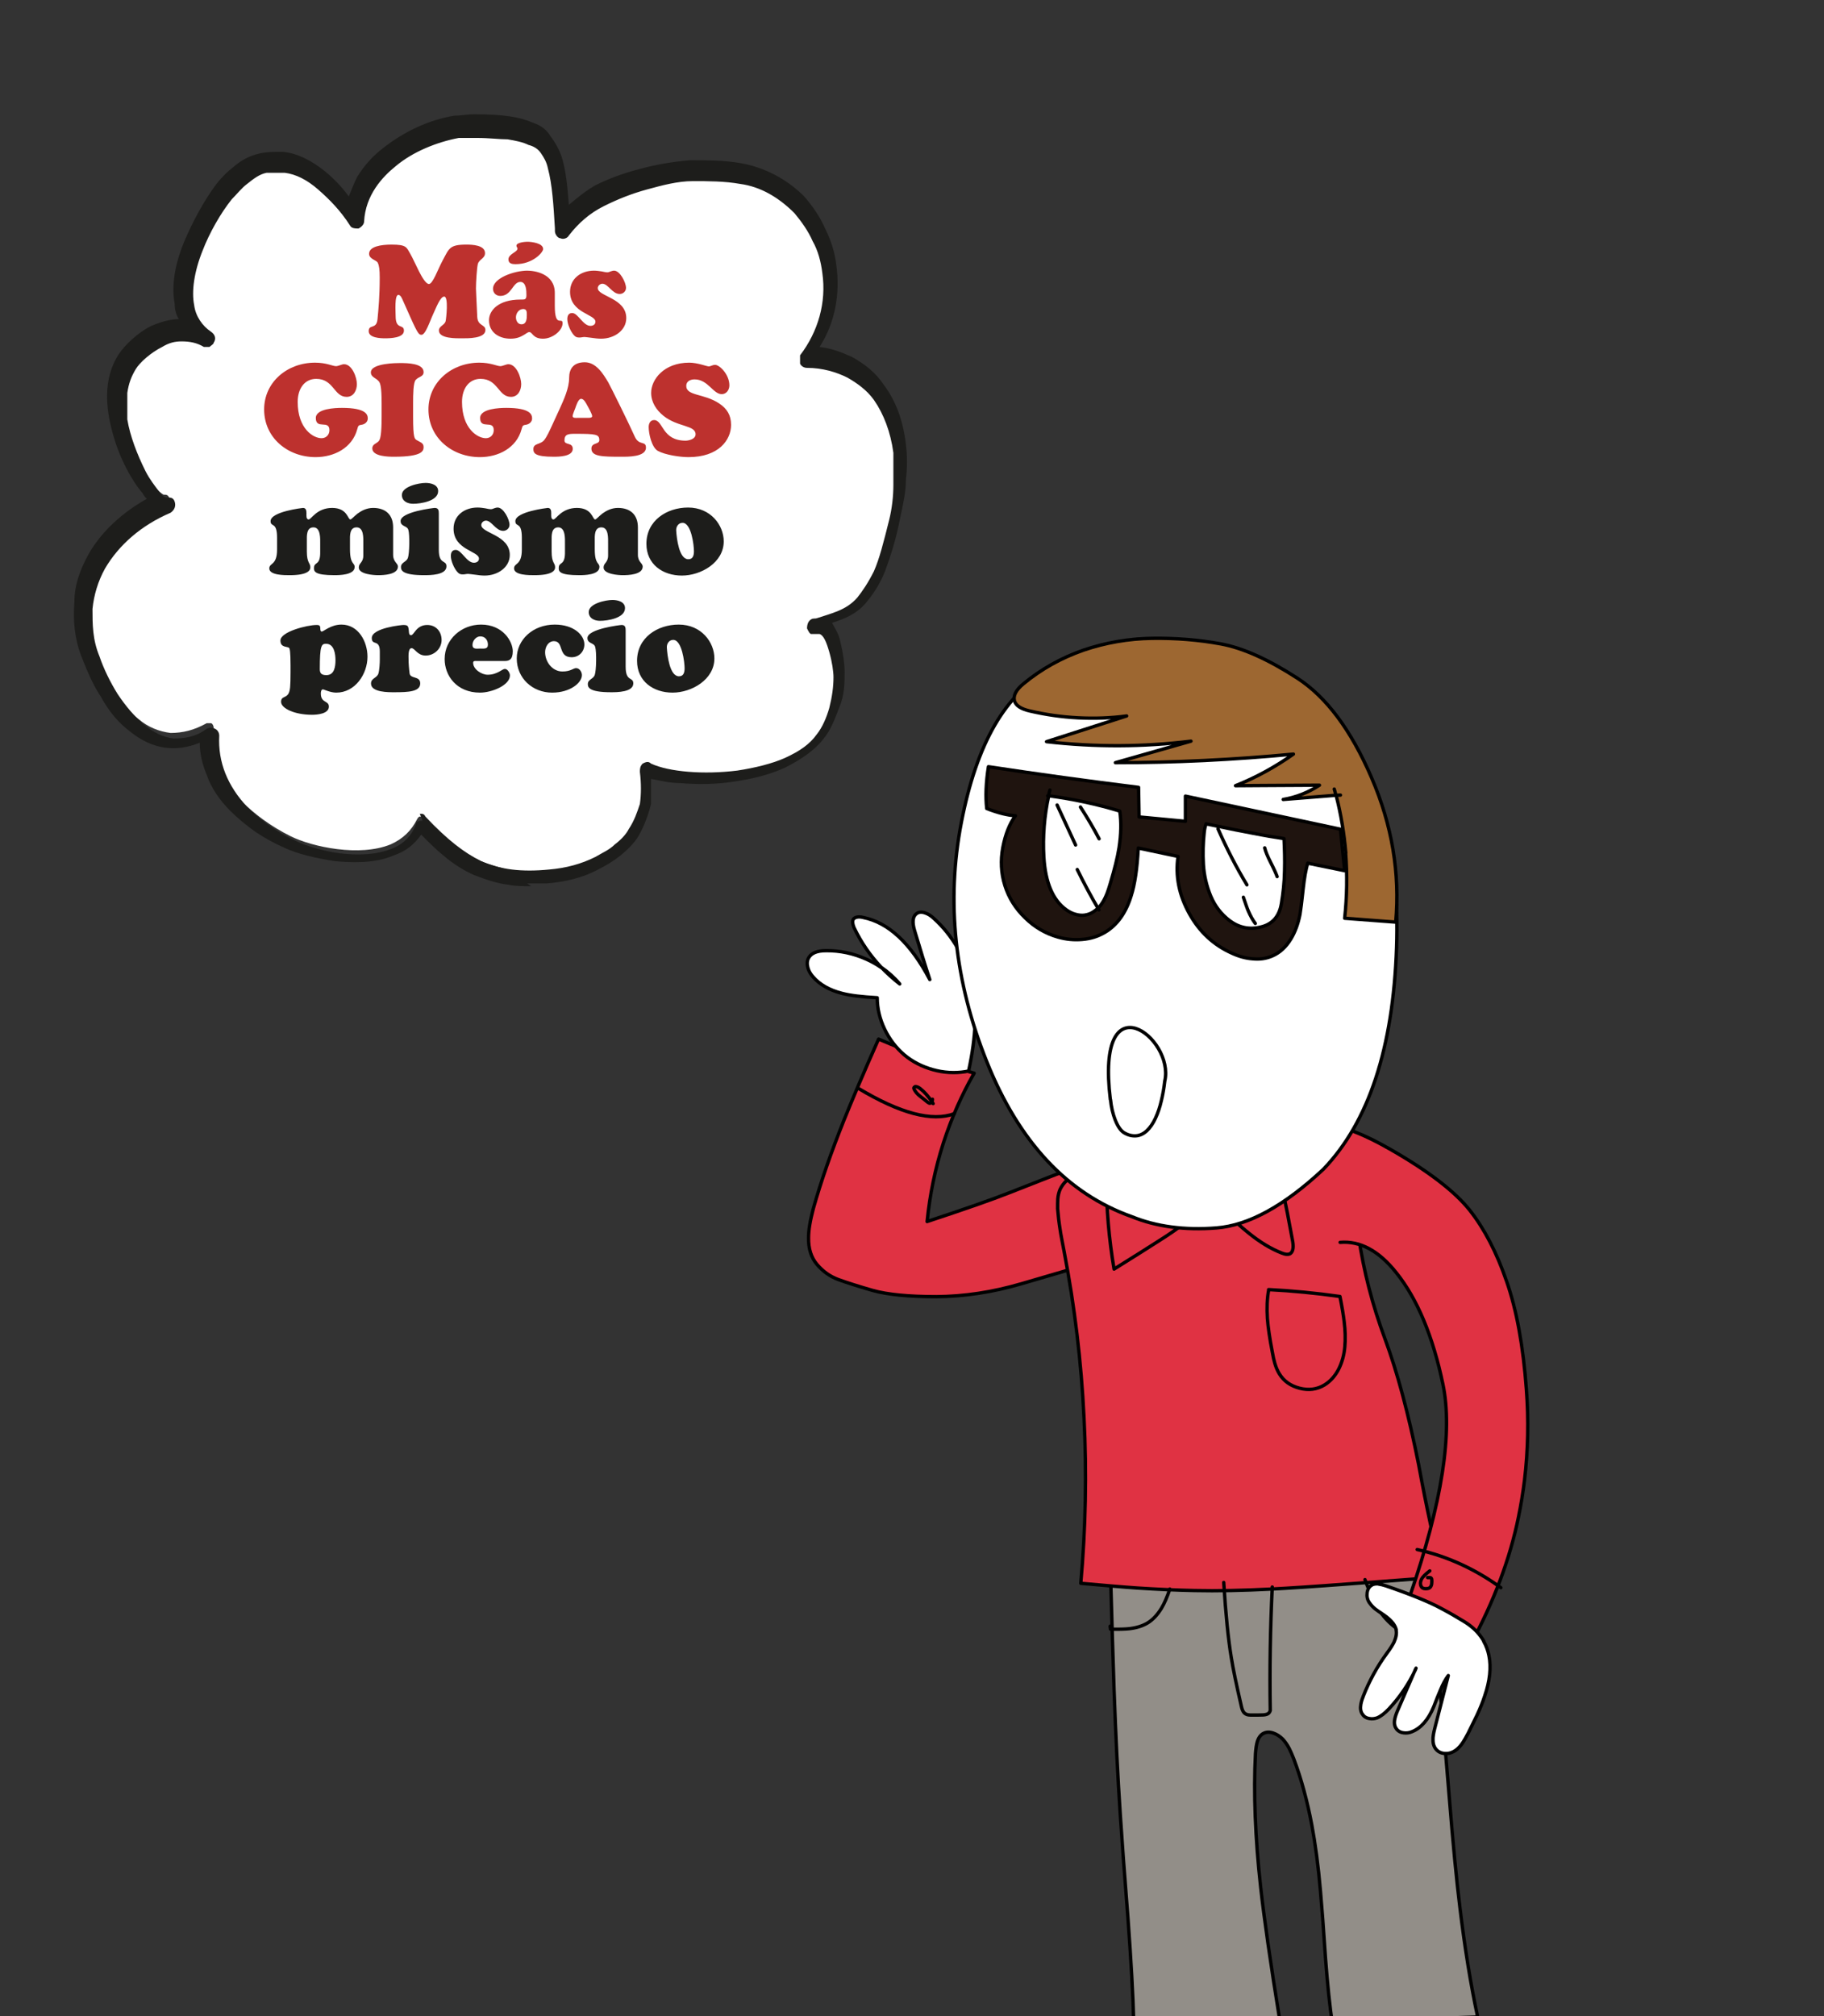 <?xml version="1.0" encoding="UTF-8"?>
<svg xmlns="http://www.w3.org/2000/svg" width="1086" height="1200" viewBox="0 0 1086 1200" fill="none">
  <rect x="0" y="0" width="1086" height="1200" fill="#333333" stroke="none"/>
  <g clip-path="url(#clip0_11_595)">
    <path d="M869.2 1135C872.1 1159 875.6 1180.8 879.8 1200.3C851.5 1201.2 822.7 1202.8 793.4 1205.2C791.8 1194.5 790.4 1181.2 789.2 1165.3C788 1147.6 787 1134.3 786.2 1125.4C784.9 1110.2 783.2 1097 781 1085.8C778.3 1071.6 774.8 1058.6 770.3 1046.7C769.3 1044.2 768.4 1042.1 767.6 1040.5C766.4 1038.3 765.2 1036.5 763.8 1035C762.1 1033.3 760.3 1032.1 758.3 1031.4C756.1 1030.6 754.2 1030.6 752.5 1031.4C750.7 1032.2 749.4 1033.9 748.6 1036.4C748.1 1038.1 747.7 1040.5 747.5 1043.6C746.3 1066.8 747.3 1093.4 750.6 1123.2C752.6 1141.2 756.4 1168 762.2 1203.7C732.8 1202.9 703.8 1202.9 675 1203.5C674.6 1186.9 673.4 1166.3 671.6 1141.7C669.4 1114.2 667.9 1093.5 667 1079.7C665.5 1057.5 664.3 1032.7 663.3 1005.3C662.7 988.6 662 964.4 661.1 932.7C672.2 935.5 684.3 937.4 697.6 938.4C707.6 939.2 722.2 939.5 741.1 939.4C764.9 939.4 800.6 939.2 848.4 939C851.9 958.1 854.8 979.9 857.3 1004.4C858.5 1015.9 860.4 1037.6 863 1069.8C865.2 1097.2 867.3 1118.9 869.3 1135.1L869.2 1135Z" fill="#928E88"></path>
    <path d="M653.8 930.7C656.1 931.4 658.5 932.1 661 932.7C661 932.1 661 931.6 661 931M697.5 938.4C707.5 939.2 722.1 939.5 741 939.4C764.8 939.4 800.5 939.2 848.3 939C851.8 958.1 854.7 979.9 857.2 1004.4C858.4 1015.9 860.3 1037.6 862.9 1069.8C865.1 1097.2 867.2 1118.9 869.2 1135.1C872.1 1159.1 875.6 1180.9 879.8 1200.4C851.5 1201.3 822.7 1202.9 793.4 1205.3C791.8 1194.6 790.4 1181.3 789.2 1165.4C788 1147.7 787 1134.4 786.2 1125.5C784.9 1110.3 783.1 1097.1 781 1085.9C778.3 1071.7 774.8 1058.7 770.3 1046.8C769.3 1044.3 768.4 1042.2 767.6 1040.6C766.4 1038.4 765.2 1036.6 763.8 1035.1C762.1 1033.4 760.3 1032.2 758.3 1031.5C756.1 1030.7 754.2 1030.7 752.5 1031.5C750.7 1032.3 749.4 1034 748.6 1036.5C748.1 1038.2 747.7 1040.6 747.5 1043.7C746.3 1066.9 747.3 1093.5 750.6 1123.3C752.6 1141.3 756.4 1168.1 762.2 1203.8C732.8 1203 703.8 1203 675 1203.6C674.6 1187 673.4 1166.4 671.6 1141.8C669.4 1114.3 667.9 1093.6 667 1079.8C665.5 1057.6 664.3 1032.8 663.3 1005.4C662.7 988.7 662 964.5 661.1 932.8C672.2 935.6 684.3 937.5 697.6 938.5L697.5 938.4Z" stroke="black" stroke-width="2" stroke-linecap="round" stroke-linejoin="round"></path>
    <path d="M601.2 709.9C590.6 714.1 574.2 719.8 552.1 727.1C553.6 711.1 556.8 695.5 561.7 680.3C566.5 665.5 572.6 651.6 580 638.7C560.6 633.2 541.7 626.4 523.1 618.5C513.9 639.4 507 655.5 502.4 667C494.8 685.8 488.8 703.2 484.3 719.2C482.3 726.2 481.4 732.1 481.4 736.7C481.4 743.3 483 748.6 486.5 752.7C490 756.8 494.2 759.7 499.2 761.5C504.1 763.4 510.9 765.5 519.7 768C528.5 770.5 541.2 771.8 557.6 771.7C574 771.7 590.9 769.1 608.3 764C625.6 758.9 640.5 754.5 652.8 750.7C665.1 746.9 679 740.6 694.4 731.5L645.9 692.4C626.7 699.8 611.9 705.6 601.3 709.8L601.2 709.9Z" fill="#E03243"></path>
    <path d="M694.3 731.6C678.9 740.6 665 747 652.7 750.8C640.4 754.6 625.5 759 608.2 764C590.8 769.1 573.9 771.6 557.5 771.7C541.1 771.7 528.5 770.5 519.6 768C510.9 765.5 504 763.3 499.1 761.5C494.2 759.7 490 756.7 486.5 752.6C483 748.5 481.3 743.2 481.4 736.7C481.4 732 482.4 726.2 484.3 719.1C488.8 703.1 494.9 685.7 502.4 666.9C507 655.5 513.8 639.3 523.1 618.4C541.7 626.4 560.6 633.1 580 638.7C572.6 651.6 566.5 665.4 561.7 680.2C556.8 695.4 553.6 711 552 727C574.1 719.7 590.5 714 601.1 709.8C611.7 705.6 626.6 699.8 645.7 692.4" stroke="black" stroke-width="2" stroke-linecap="round" stroke-linejoin="round"></path>
    <path d="M568.2 662.8C555 667.7 536 662.7 511 647.7" stroke="black" stroke-width="2" stroke-linecap="round" stroke-linejoin="round"></path>
    <path d="M574.6 637.7C575.3 637.6 576 637.5 576.7 637.3C581.2 616.6 581.8 599.7 578.7 586.5C574.8 569.9 567.2 556.6 556 546.5C554.3 544.9 552.6 543.8 550.7 543.2C548.6 542.5 546.8 542.7 545.5 543.8C543.4 545.5 543.1 548.8 544.5 553.6C547.7 564.3 550.7 574.1 553.6 582.9C542.2 561.3 529 548.9 513.8 545.9C512.5 545.6 511.4 545.5 510.4 545.7C509.2 545.9 508.3 546.4 507.9 547.3C507.4 548.4 507.7 550 508.5 552C512.7 560.8 518.1 568.6 524.8 575.6C528.9 578.4 532.5 581.7 535.7 585.5C531.7 582.4 528.1 579.1 524.8 575.6C522.1 573.7 519.1 572.1 516 570.7C508.2 567.2 500.2 565.5 491.9 565.6C486.6 565.6 483.2 567 481.6 569.8C480.6 571.5 480.5 573.5 481.1 575.7C481.6 577.7 482.7 579.5 484.2 581.2C488.2 585.8 494 589.1 501.5 591C506.4 592.3 513.4 593.1 522.4 593.6C522.4 600 523.9 606.2 526.8 612.3C529.7 618.3 533.6 623.4 538.5 627.6C543.4 631.7 549.1 634.6 555.5 636.4C561.9 638.2 568.4 638.6 574.8 637.6L574.6 637.7Z" fill="white"></path>
    <path d="M524.7 575.7C518.1 568.7 512.7 560.9 508.5 552.1C507.7 550.1 507.4 548.5 507.9 547.4C508.3 546.5 509.2 546 510.4 545.8C511.4 545.6 512.5 545.7 513.8 546C529 549 542.2 561.4 553.6 583C550.7 574.2 547.7 564.4 544.5 553.7C543.1 548.9 543.4 545.6 545.5 543.9C546.8 542.8 548.6 542.6 550.7 543.3C552.6 543.9 554.3 545 556 546.6C567.2 556.7 574.8 570 578.7 586.6C581.8 599.8 581.2 616.7 576.7 637.4C576.1 637.5 575.4 637.7 574.7 637.8C568.3 638.8 561.8 638.4 555.4 636.6C549 634.8 543.3 631.9 538.4 627.8C533.5 623.6 529.6 618.5 526.7 612.5C523.8 606.4 522.3 600.2 522.3 593.8C513.3 593.3 506.3 592.5 501.4 591.2C493.9 589.3 488.1 586 484.1 581.4C482.6 579.7 481.5 577.9 481 575.9C480.4 573.7 480.5 571.7 481.5 570C483.1 567.2 486.5 565.8 491.8 565.8C500.1 565.7 508.1 567.4 515.9 570.9C519 572.3 521.9 573.9 524.6 575.8L524.7 575.7ZM524.7 575.7C528.8 578.5 532.5 581.8 535.7 585.6C531.7 582.5 528.1 579.2 524.7 575.7Z" stroke="black" stroke-width="2" stroke-linecap="round" stroke-linejoin="round"></path>
    <path d="M555.6 656.8C555.4 656.5 555.1 656.1 554.9 655.8C554.5 656.3 554.1 656.6 553.6 656.6C553.3 656.6 552.8 656.4 552.2 655.9C551.2 655.1 549.8 653.9 547.8 652.4C546.1 651.1 545 649.7 544.3 648.3C544.1 647.9 544.1 647.6 544.1 647.5C544.1 647.3 544.3 647 544.8 646.7C545.7 646.6 546.6 646.9 547.8 647.8C550.5 649.9 552.8 652.6 554.9 655.7C555.1 655.3 555.2 654.8 555.2 654.2" stroke="black" stroke-width="2" stroke-linecap="round" stroke-linejoin="round"></path>
    <path d="M793.7 677.6C750.2 678.6 707.6 683 665.7 690.9C660.6 691.8 656.4 692.7 653.3 693.6C648.8 694.8 644.9 696.3 641.5 698.1C636.5 700.7 633.1 703.9 631.3 707.7C630.6 709.3 630.1 711.2 629.9 713.4C629.7 715 629.7 717 629.8 719.3C630 723.1 630.5 727.5 631.4 732.4C631.7 734.2 632.5 738.5 633.8 745.4C640 777.8 643.9 810.5 645.5 843.5C647.1 876.6 646.5 909.5 643.6 942.2C657.2 943.5 668.4 944.4 677.3 945C689.6 945.8 700.9 946.3 711.2 946.5C724.9 946.8 740.3 946.5 757.5 945.6C767.3 945.1 782.7 944.1 803.8 942.5C828.5 940.7 847 939.3 859.3 938.3C854.5 920.4 849.7 898 844.7 871.3C838.7 841.3 832 816.3 824.6 796.4C817.2 776.5 812 756.3 809 735.8C806 715.3 800.9 695.8 793.8 677.4L793.7 677.6Z" fill="#E03243"></path>
    <path d="M800.1 677.4C798 677.4 795.9 677.4 793.8 677.5M793.7 677.5C800.8 695.9 805.9 715.4 808.9 735.9C811.9 756.4 817.1 776.6 824.5 796.5C831.9 816.4 838.6 841.3 844.6 871.4C849.5 898.1 854.4 920.5 859.2 938.4C846.9 939.4 828.4 940.8 803.7 942.6C782.6 944.2 767.2 945.2 757.4 945.7C740.2 946.6 724.8 946.9 711.1 946.6C700.8 946.4 689.5 945.9 677.2 945.1C668.3 944.5 657.1 943.5 643.5 942.3C646.4 909.5 647.1 876.6 645.4 843.6C643.8 810.6 639.9 777.9 633.7 745.5C632.4 738.6 631.5 734.2 631.3 732.5C630.5 727.6 630 723.2 629.7 719.4C629.7 717.1 629.7 715.1 629.8 713.5C630 711.3 630.5 709.4 631.2 707.8C633 704 636.4 700.8 641.4 698.2C644.8 696.4 648.7 694.9 653.2 693.7C656.3 692.8 660.5 691.9 665.6 691C707.5 683.1 750.1 678.7 793.6 677.7C793 676.6 792.5 675.4 791.9 674.3" stroke="black" stroke-width="2" stroke-linecap="round" stroke-linejoin="round"></path>
    <path d="M797.9 739.4C809.7 738.4 820.9 744.3 831.3 757.4C843.9 773.1 853.1 795.2 859 823.8C865 852.4 858.5 894.3 839.5 949.4C851.8 957.8 863.7 967.6 875.5 978.7C889.5 952.9 899 927.5 904 902.7C905.5 895.4 906.7 888.1 907.6 880.7C909.7 863 910.1 845.1 908.7 826.8C906.8 801 902.9 779.5 897 762.4C891.1 745.3 883.8 731.2 875.1 720.2C866.4 709.2 850.8 697.1 828.1 684.1C811.9 674.8 799.7 670.1 791.7 670.1C788.5 670.1 786 670.8 784.1 672.3L797.9 739.4Z" fill="#E03243"></path>
    <path d="M797.9 739.4C809.7 738.4 820.9 744.3 831.3 757.4C843.9 773.1 853.1 795.2 859.1 823.8C865.1 852.4 858.6 894.3 839.6 949.4C851.9 957.8 863.8 967.6 875.6 978.7C889.6 952.9 899.1 927.5 904.1 902.8C905.6 895.5 906.8 888.2 907.7 880.8C909.8 863.1 910.2 845.2 908.8 826.9C906.9 801.1 903 779.6 897 762.5C891.1 745.4 883.8 731.3 875.1 720.3C866.4 709.3 850.8 697.2 828.1 684.2C811.9 674.9 799.7 670.2 791.7 670.2C788.5 670.2 786 670.9 784.1 672.4" stroke="black" stroke-width="2" stroke-linecap="round" stroke-linejoin="round"></path>
    <path d="M755.4 767.5C754.4 772.7 754.2 778.5 754.6 784.8C755 789.8 755.9 796.3 757.5 804.5C758 807.4 758.5 809.6 759 811.3C759.7 813.7 760.6 815.8 761.7 817.6C764.4 822 768.4 824.8 773.8 826.2C779.2 827.6 784.2 826.9 788.5 824.3C792.1 822.1 795 818.9 797.2 814.5C799.1 810.6 800.3 806.3 800.7 801.5C801.1 797 801 792 800.3 786.5C799.9 783 799.1 778 797.8 771.6C783.6 769.6 769.4 768.2 755.3 767.5H755.4Z" stroke="black" stroke-width="2" stroke-linecap="round" stroke-linejoin="round"></path>
    <path d="M758 688.8L739.2 699.2C736.1 700.8 733.7 702.3 731.9 703.5C729.3 705.2 727.2 707 725.5 708.9C724 710.5 723.3 712.1 723.4 713.6C723.6 714.8 724.4 716.2 726 717.8C733.3 725.1 739.1 730.4 743.4 733.8C750.2 739.3 756.8 743.3 763.3 745.8C765.2 746.6 766.7 746.7 767.8 746.3C769.7 745.4 770.3 743 769.7 739C767.3 725.9 765.5 716.4 764 710.3C762.2 702.4 760.1 695.2 757.8 688.8H758Z" stroke="black" stroke-width="2" stroke-linecap="round" stroke-linejoin="round"></path>
    <path d="M728.6 941.8C729.8 960.8 731.3 975.7 733.1 986.5C734.1 992.8 736.1 1002.5 739.1 1015.5C739.5 1017.4 740.1 1018.7 740.8 1019.4C741.7 1020.3 742.9 1020.7 744.4 1020.7C745.6 1020.7 747.3 1020.7 749.3 1020.7C751.3 1020.7 752.9 1020.7 754.1 1020.3C755.2 1020 756 1019.2 756.3 1018C755.9 993.7 756.3 969.2 757.5 944.5" stroke="black" stroke-width="2" stroke-linecap="round" stroke-linejoin="round"></path>
    <path d="M661 967.8C661 968.2 661.1 968.8 661.2 969.6C666.1 969.7 669.9 969.6 672.5 969.3C676.7 968.8 680.2 967.7 683.1 966C686.3 964.1 689.1 961.1 691.5 957.2C693.3 954.2 695 950.3 696.5 945.7" stroke="black" stroke-width="2" stroke-linecap="round" stroke-linejoin="round"></path>
    <path d="M857 977C851.7 977.1 846.6 976.3 841.5 974.4C836.4 972.5 831.9 969.8 828 966.3C824.1 962.8 820.9 958.5 818.5 953.7C816.1 948.8 814.2 944.3 812.7 940.1" stroke="black" stroke-width="2" stroke-linecap="round" stroke-linejoin="round"></path>
    <path d="M712.6 721.3L669.6 702C667.4 701 665.5 700.4 664 700.1C661.9 699.7 660.1 700.1 658.7 701C658.7 719.4 660.3 737.5 663.3 755.3C674.2 748.5 683.3 742.8 690.6 738.1C696.3 734.5 700.6 731.5 703.7 729.1C707.1 726.5 710.1 723.9 712.6 721.2V721.3Z" stroke="black" stroke-width="2" stroke-linecap="round" stroke-linejoin="round"></path>
    <path d="M871.2 964.8C867.6 962.6 863.2 960 857.9 957.2C850.5 953.2 839.6 948.8 825 943.8C823.2 943.2 821.8 942.9 820.9 942.8C819.3 942.6 818 942.8 816.9 943.3C815.3 944.2 814.3 945.7 814 947.9C813.7 950 814.1 951.9 815.2 953.7C816.1 955.1 817.4 956.6 819.1 957.9C819.6 958.3 821.2 959.4 823.9 961.2C825.9 962.6 827.4 963.9 828.4 965C829.9 966.6 830.8 968.3 831.2 969.9C831.7 972.2 831.2 974.6 830 977.3C829.2 978.9 827.8 981.2 825.7 984C819.9 991.9 815.2 1000.5 811.6 1009.7C810.7 1011.9 810.2 1013.8 810.1 1015.5C809.9 1017.6 810.4 1019.4 811.6 1020.7C812.5 1021.8 813.8 1022.5 815.4 1022.7C816.9 1023 818.4 1022.8 819.9 1022.3C822.1 1021.4 824.4 1019.6 826.9 1017C833.5 1009.9 838.8 1002.1 842.8 993.5L832.2 1018C831.2 1020.3 830.6 1022.3 830.4 1023.8C830.1 1026 830.6 1027.7 831.7 1029.1C832.7 1030.3 834.1 1031 835.9 1031.2C837.5 1031.4 839.2 1031.2 840.8 1030.5C846.1 1028.4 850.5 1023.5 853.8 1015.5C855.4 1011.2 856.7 1008.1 857.6 1006C859.1 1002.3 860.7 999.3 862.4 997.1L854.3 1028.7C853.6 1031.5 853.2 1033.7 853.3 1035.5C853.3 1038 854.1 1040 855.5 1041.4C856.9 1042.8 858.7 1043.5 861 1043.5C863.2 1043.5 865.1 1042.8 866.9 1041.5C868.4 1040.4 869.8 1038.9 871.1 1036.9C871.9 1035.7 872.9 1033.9 874.2 1031.5C876.7 1026.4 878.5 1022.8 879.5 1020.7C881.4 1016.6 882.9 1012.9 884 1009.5C887.2 1000.3 888 992.1 886.6 985.2C886 982.2 885 979.4 883.5 976.8C879.3 971.4 875.2 967.4 871.3 964.8H871.2Z" fill="white"></path>
    <path d="M843.1 992.8C843 993.1 842.9 993.3 842.7 993.6L832.1 1018.1C831.1 1020.4 830.5 1022.4 830.3 1023.9C830 1026.1 830.5 1027.8 831.6 1029.2C832.6 1030.4 834 1031.1 835.8 1031.3C837.4 1031.5 839.1 1031.3 840.7 1030.6C846 1028.5 850.4 1023.6 853.7 1015.6C855.3 1011.3 856.6 1008.2 857.5 1006.1C859 1002.4 860.6 999.4 862.3 997.2L854.2 1028.8C853.5 1031.6 853.1 1033.8 853.2 1035.6C853.2 1038.1 854 1040.1 855.4 1041.5C856.8 1042.9 858.6 1043.6 860.9 1043.6C863.1 1043.6 865 1042.9 866.8 1041.6C868.3 1040.5 869.7 1039 871 1037C871.8 1035.8 872.8 1034 874.1 1031.6C876.6 1026.5 878.4 1022.9 879.4 1020.8C881.3 1016.7 882.8 1013 883.9 1009.6C887.1 1000.4 887.9 992.2 886.5 985.3C885.9 982.3 884.9 979.5 883.4 976.9M883.5 976.8C882.9 975.8 882.3 974.8 881.6 973.9C879 970.3 875.5 967.3 871.3 964.8C867.7 962.6 863.3 960 858 957.2C850.6 953.2 839.7 948.8 825.1 943.8C823.3 943.2 821.9 942.9 821 942.8M821 942.7C819.4 942.5 818.1 942.7 817 943.2M816.9 943.3C815.3 944.2 814.3 945.7 814 947.9C813.7 950 814.1 951.9 815.2 953.7M815.2 953.6C816.1 955 817.4 956.5 819.1 957.8C819.6 958.2 821.2 959.3 823.9 961.1C825.9 962.5 827.4 963.8 828.4 964.9M828.5 965C830 966.6 830.9 968.3 831.3 969.9M831.2 969.9C831.7 972.2 831.2 974.6 830 977.3C829.2 978.9 827.8 981.2 825.7 984C819.9 991.9 815.2 1000.5 811.6 1009.7M811.6 1009.8C810.7 1012 810.2 1013.9 810.1 1015.6M810.1 1015.5C809.9 1017.6 810.4 1019.4 811.6 1020.7M811.6 1020.8C812.5 1021.9 813.8 1022.6 815.4 1022.8C816.9 1023.1 818.4 1022.9 819.9 1022.4C822.1 1021.5 824.4 1019.7 826.9 1017.1C833.5 1010 838.8 1002.2 842.8 993.6" stroke="black" stroke-width="2" stroke-linecap="round" stroke-linejoin="round"></path>
    <path d="M843.8 922.2C861.7 926.2 878.3 933.8 893.6 944.9" stroke="black" stroke-width="2" stroke-linecap="round" stroke-linejoin="round"></path>
    <path d="M851.3 934.9C850.3 935.7 849.6 936.2 849.2 936.6C848.4 937.3 847.7 938 847.2 938.6C846.6 939.3 846.1 940.2 845.9 941.1C845.6 942.1 845.7 943 846 943.8C846.3 944.5 846.6 944.9 847.1 945.1C847.6 945.4 848.1 945.5 848.8 945.5C850 945.5 850.8 945.3 851.3 944.9C851.8 944.5 852.2 943.8 852.4 942.8C852.4 942.5 852.5 942.1 852.5 941.6C852.5 941.1 852.5 940.7 852.5 940.4C852.5 939.9 852.4 939.5 852.1 939.2C851.8 938.9 851.6 938.9 851.1 938.9C850.5 938.9 850.1 938.9 850 938.9" stroke="black" stroke-width="2" stroke-linecap="round" stroke-linejoin="round"></path>
    <path d="M587.4 631.9C606.6 679.8 635.4 710.6 673.8 724.2C688.3 730.1 705.1 732.4 724.2 730.9C743.3 729.4 764.5 717.8 787.8 696C814.9 667.9 829.4 623.9 831.4 563.9C833.1 508.8 822.3 465.8 798.9 435.1C775.5 404.4 748.4 387 717.5 383C707.8 381.2 696.2 380.3 682.7 380.3C669.2 380.3 649.7 386.8 624.2 399.7C598.6 412.6 581.3 442.6 572.2 489.6C563.1 536.6 568.1 584.1 587.3 632L587.4 631.9Z" fill="white"></path>
    <path d="M624.3 399.6C649.9 386.7 669.4 380.2 682.8 380.2C696.3 380.2 707.9 381.1 717.6 382.9C748.5 386.9 775.6 404.2 799 435C822.4 465.8 833.3 508.7 831.5 563.8C829.5 623.8 814.9 667.8 787.9 695.9C764.6 717.7 743.4 729.3 724.3 730.8C705.2 732.3 688.4 730 673.9 724.1C635.5 710.5 606.7 679.7 587.5 631.8C568.3 583.9 563.3 536.4 572.4 489.4C581.5 442.4 598.8 412.4 624.4 399.5L624.3 399.6Z" stroke="black" stroke-width="2" stroke-linecap="round" stroke-linejoin="round"></path>
    <path d="M641.8 427.3C651.5 427.8 661.2 427.5 670.8 426.2L623.1 441.5C652 444.8 680.7 444.7 709.1 441.2L664.1 454C699 454 734.4 452.3 770.1 448.9C759.2 456.6 747.7 462.9 735.6 467.7C741.2 467.7 757.9 467.5 785.6 467.4C779 471.7 771.8 474.6 764 475.9C767.6 475.6 778.1 474.8 795.5 473.4C795.2 472.1 794.8 470.9 794.5 469.6C794.9 470.9 795.2 472.1 795.5 473.4C796.4 473.4 797.2 473.3 798.1 473.2C797.2 473.2 796.3 473.3 795.5 473.4C798.4 484.6 800.3 496.1 801.3 507.8C802.3 520.8 802.1 533.7 800.7 546.6C814.3 547.6 824.4 548.4 831.1 548.9C833.7 519.8 828.9 491.1 816.7 462.9C804.5 434.7 789.8 414.9 772.5 403.8C755.2 392.6 740 385.8 726.9 383.4C713.8 381 700.2 379.9 686.1 380.1C671.9 380.3 658.3 382.7 645.3 387.1C631.8 391.8 619.9 398.5 609.4 407.2C605 410.8 603.3 414.2 604.1 417.3C604.9 420.1 607.9 422.1 613.1 423.3C622.5 425.5 632.1 426.9 641.9 427.4L641.8 427.3Z" fill="#9D6731"></path>
    <path d="M798.1 473.2C797.2 473.2 796.3 473.3 795.5 473.4M794.4 469.6C794.8 470.9 795.1 472.1 795.4 473.4M801.2 507.7C802.2 520.7 802 533.6 800.6 546.5C814.2 547.5 824.3 548.3 831 548.8C833.6 519.7 828.8 491 816.6 462.8C804.4 434.5 789.7 414.8 772.4 403.6C755.1 392.4 739.9 385.6 726.8 383.2C713.7 380.8 700.1 379.7 686 379.9C671.8 380.1 658.2 382.5 645.2 386.9C631.7 391.6 619.8 398.3 609.3 407C604.9 410.6 603.2 414 604 417.1C604.8 419.9 607.8 421.9 613 423.1C622.4 425.3 632 426.7 641.8 427.2C651.5 427.7 661.2 427.4 670.8 426.1L623.1 441.4C652 444.7 680.7 444.6 709.1 441.1L664.1 453.9C699 453.9 734.4 452.2 770.1 448.8C759.2 456.5 747.7 462.8 735.6 467.6C741.2 467.6 757.9 467.4 785.6 467.3C779 471.6 771.8 474.5 764 475.8C767.6 475.5 778.1 474.7 795.5 473.3C798.4 484.5 800.3 496 801.3 507.7H801.2Z" stroke="black" stroke-width="2" stroke-linecap="round" stroke-linejoin="round"></path>
    <path d="M588.5 456.5C587 466.1 586.7 474.4 587.5 481.4C594.2 484 599.9 485.5 604.6 485.7C601.1 490.4 598.6 496.7 597.1 504.5C595.6 512.3 596 519.8 598.3 527.2C600.6 534.5 604.6 540.9 610.3 546.4C616 551.9 622.5 555.8 629.9 557.9C634.8 559.2 639.6 559.7 644.3 559.3C649.4 558.8 654 557.4 658 555C665.2 550.7 670.3 543.4 673.5 533.3C675.7 526.3 677.1 516.8 677.7 504.9C681.1 505.6 689 507.3 701.4 509.9C699.8 521.6 702 532.9 708.1 543.9C714.2 554.9 722.7 562.8 733.5 567.5C737.6 569.3 741.6 570.4 745.5 570.8C749.9 571.2 754 570.6 757.6 569.1C762 567.2 765.7 563.8 768.6 559C771.1 554.9 772.9 550 774 544.4C774.4 542 775.1 536.9 775.9 529.1C776.6 522.7 777.5 517.7 778.6 513.9L800.6 518.4L798.1 493.8L705.8 474.1C705.8 477.4 705.8 482.4 705.8 489.1L678.2 486.5L677.9 468.9C648 465.2 618.2 461.1 588.5 456.6V456.5Z" fill="#1F140F"></path>
    <path d="M800.6 518.2L778.6 513.7C777.5 517.5 776.6 522.5 775.9 528.9C775.1 536.7 774.4 541.8 774 544.2C772.9 549.8 771.1 554.7 768.6 558.8C765.7 563.6 762 567 757.6 568.9C754 570.5 750 571.1 745.5 570.6C741.6 570.3 737.6 569.2 733.5 567.3C722.7 562.5 714.2 554.7 708.1 543.7C702 532.7 699.7 521.4 701.4 509.7C689 507.1 681.1 505.4 677.7 504.7C677.1 516.7 675.7 526.2 673.5 533.1C670.4 543.2 665.2 550.5 658 554.8C654 557.2 649.5 558.7 644.3 559.1C639.6 559.5 634.8 559.1 629.9 557.7C622.5 555.6 616 551.8 610.3 546.2C604.6 540.7 600.6 534.3 598.3 527C596 519.7 595.6 512.1 597.1 504.3C598.6 496.5 601.1 490.2 604.6 485.5C599.9 485.2 594.2 483.8 587.5 481.2C586.7 474.2 587 465.9 588.5 456.3C618.2 460.8 648 464.9 677.9 468.6L678.2 486.2L705.8 488.8C705.8 482.1 705.8 477.1 705.8 473.8L798.1 493.5L800.6 518.1V518.2Z" stroke="black" stroke-width="2" stroke-linecap="round" stroke-linejoin="round"></path>
    <path d="M634.7 541.4C636.4 542.6 638.2 543.5 640 544C642 544.6 643.9 544.8 645.8 544.5C647.8 544.2 649.8 543.4 651.6 542C653.3 540.8 654.7 539.2 656 537.4C657.1 535.8 658.1 533.9 658.9 531.7C659.5 530.2 660.2 528.2 660.9 525.6C663.5 517.2 665.2 510.1 666.1 504.3C667.4 496.4 667.5 489.2 666.5 482.6C652.6 478.4 638.5 475.3 624.1 473.5C621.4 485.5 620.4 497.6 621.2 509.9C622.1 525.2 626.5 535.7 634.6 541.4H634.7Z" fill="white"></path>
    <path d="M625.1 470.2C624.8 471.3 624.5 472.5 624.3 473.6C638.7 475.5 652.8 478.5 666.7 482.7C667.7 489.3 667.5 496.5 666.3 504.4C665.4 510.2 663.6 517.3 661.1 525.7C660.4 528.2 659.7 530.2 659.1 531.8C658.2 534 657.3 535.9 656.2 537.5C655 539.4 653.5 540.9 651.8 542.1C650 543.5 648 544.3 646 544.6C644.2 544.9 642.2 544.7 640.2 544.1C638.4 543.6 636.6 542.7 634.9 541.5C626.9 535.8 622.4 525.3 621.5 510C620.8 497.7 621.8 485.6 624.4 473.6C624.2 473.6 624 473.6 623.8 473.6" stroke="black" stroke-width="2" stroke-linecap="round" stroke-linejoin="round"></path>
    <path d="M746.4 496C742.8 495.3 739.2 494.6 735.5 493.9C729.7 492.7 723.8 491.5 718 490.3C717.4 491.9 717.1 493.5 716.9 495.2C716.2 501.6 716 508 716.4 514.5C716.8 521.1 718.3 527.4 720.8 533.4C723.3 539.3 727 544.1 732 547.9C737.6 552.1 743.8 553.4 750.6 551.7C757.4 550.1 761.5 545.5 762.8 538C763.9 531.5 764.6 525 764.7 518.4C764.9 512 764.7 505.5 764.4 499.1C758.4 498.2 752.4 497.2 746.5 496H746.4Z" fill="white"></path>
    <path d="M746.5 496C742.9 495.3 739.3 494.6 735.6 493.9C729.8 492.7 723.9 491.5 718.1 490.3C717.5 491.9 717.2 493.5 717 495.2C716.3 501.6 716.1 508 716.5 514.5C716.9 521.1 718.4 527.4 720.9 533.4C723.4 539.3 727.1 544.1 732.1 547.9C737.7 552.1 743.9 553.4 750.7 551.7C757.5 550.1 761.6 545.5 762.9 538C764 531.5 764.7 525 764.8 518.4C765 512 764.8 505.5 764.5 499.1C758.5 498.2 752.5 497.2 746.6 496H746.5Z" stroke="black" stroke-width="2" stroke-linecap="round" stroke-linejoin="round"></path>
    <path d="M760.4 521.7C759.8 520 758.5 517.1 756.5 513.2C754.7 509.6 753.5 506.8 753 504.6" stroke="black" stroke-width="2" stroke-linecap="round" stroke-linejoin="round"></path>
    <path d="M742.4 526.6C736.2 516.4 730.5 505.3 725.2 493.3" stroke="black" stroke-width="2" stroke-linecap="round" stroke-linejoin="round"></path>
    <path d="M747.4 549.6C745.9 547.6 744.5 545.1 743.2 542.1C742.5 540.5 741.6 537.8 740.3 534" stroke="black" stroke-width="2" stroke-linecap="round" stroke-linejoin="round"></path>
    <path d="M654.3 541.5C649.8 533.9 645.5 525.9 641.4 517.5" stroke="black" stroke-width="2" stroke-linecap="round" stroke-linejoin="round"></path>
    <path d="M654.4 499.2C651.2 493.1 647.5 486.8 643.3 480.3" stroke="black" stroke-width="2" stroke-linecap="round" stroke-linejoin="round"></path>
    <path d="M640.4 502.9L629.4 479.1" stroke="black" stroke-width="2" stroke-linecap="round" stroke-linejoin="round"></path>
    <path d="M661.2 654.5C662 662.9 665.2 671.7 669.2 674.1C671.5 675.5 673.8 676.1 676.1 676C678.6 675.9 680.8 674.8 682.8 673C684.7 671.2 686.5 668.7 688 665.4C689.4 662.4 690.6 658.9 691.5 654.9C692.3 651.6 693 647.8 693.5 643.4C699.5 617.6 652.2 582 661.1 654.4" stroke="black" stroke-width="2" stroke-linecap="round" stroke-linejoin="round"></path>
    <path d="M300.541 77.122C295.565 77.122 289.76 76.293 281.467 76.293C278.15 76.293 274.003 76.293 270.686 77.122C256.588 79.61 242.49 85.415 232.539 94.537C224.246 101.172 213.465 112.782 212.635 129.368C212.635 130.197 211.806 131.026 210.977 131.856C210.977 131.856 209.318 131.856 208.489 131.026C201.854 121.904 196.049 114.441 189.415 109.465C181.951 103.66 175.317 100.342 167.854 98.684C163.707 98.684 159.561 98.684 155.414 98.684C151.268 99.513 147.121 102.001 142.975 105.318C139.658 107.806 136.34 111.123 133.852 114.441C126.389 123.563 119.755 135.173 115.608 145.954C110.632 159.222 108.974 170.833 110.632 179.955C112.291 187.418 115.608 193.224 122.242 197.37C123.072 197.37 123.901 199.858 123.072 200.687C123.072 201.516 120.584 202.346 119.755 201.516C115.608 199.029 110.632 197.37 105.657 197.37C101.51 197.37 97.364 198.199 93.217 200.687C85.754 204.004 79.948 210.639 76.631 214.785C74.143 218.932 72.484 223.907 71.655 229.712C71.655 234.688 71.655 240.493 71.655 246.298C73.314 256.25 77.46 267.86 83.266 277.812C85.753 282.787 89.07 287.763 92.388 290.251C95.705 293.568 97.364 294.397 97.364 294.397C99.022 294.397 99.851 294.397 100.68 296.056C100.68 297.715 100.681 298.544 99.022 299.373C81.607 306.837 67.509 319.276 59.216 333.374C55.069 340.838 52.582 349.96 51.752 358.253C51.752 367.375 51.752 377.327 55.899 387.278C58.387 395.571 62.533 403.035 66.68 409.669C71.655 417.133 76.631 423.767 82.436 427.914C88.241 432.89 94.876 435.378 101.51 436.207C108.974 436.207 115.608 434.548 123.072 430.402C123.072 430.402 124.73 430.402 125.559 430.402C126.389 430.402 127.218 432.06 127.218 432.89C126.389 449.476 132.194 463.574 143.804 476.842C151.268 484.306 161.219 491.77 172.829 497.575C186.098 504.209 214.294 510.014 232.539 502.55C240.002 499.233 244.978 494.257 248.295 487.623C248.295 487.623 249.124 485.965 249.954 485.965C250.783 485.965 251.612 485.965 252.442 485.965C265.711 500.063 275.662 507.526 286.443 512.502C292.248 514.99 298.882 516.648 305.516 518.307C312.151 519.136 319.614 519.136 328.737 518.307C338.688 517.478 348.64 514.99 356.933 510.843C361.079 508.355 365.226 505.868 368.543 503.38C371.86 500.063 375.177 496.745 377.665 493.428C380.982 488.452 383.47 483.477 384.299 477.672C385.129 471.037 385.129 464.403 384.299 457.769C384.299 456.939 384.3 456.11 385.129 455.281C385.129 455.281 386.787 455.281 387.617 455.281C399.227 460.256 419.959 461.915 439.862 459.427C450.643 457.768 460.595 455.281 468.888 451.963C478.01 447.817 484.644 442.841 488.791 437.036C492.108 432.89 494.596 427.085 496.254 420.45C497.913 413.816 498.742 407.182 498.742 401.376C498.742 398.059 497.913 391.425 496.254 385.62C494.596 379.815 492.108 374.839 489.62 373.18C488.791 372.351 487.132 372.351 486.302 373.18C484.644 373.18 483.815 373.18 482.986 371.522C482.986 369.863 482.986 369.034 484.644 368.205C484.644 368.205 485.473 368.205 486.302 368.205C497.083 365.717 505.377 363.229 512.011 355.765C516.157 351.619 519.475 345.814 521.963 339.179C525.28 330.886 527.767 320.935 531.085 308.495C532.743 301.032 533.572 294.397 533.572 287.763C533.572 281.129 533.572 274.494 533.572 267.86C531.914 254.591 527.767 243.81 521.133 235.518C516.986 229.712 511.181 224.737 504.547 221.42C497.083 218.102 488.79 215.614 479.668 215.614C478.839 215.614 478.01 215.614 477.18 213.956C477.18 213.127 477.18 212.297 477.18 211.468C488.791 197.37 492.937 179.125 490.449 160.881C489.62 154.247 487.132 147.612 484.644 140.978C481.327 134.344 478.01 129.368 473.034 124.392C463.912 114.441 452.302 108.635 439.033 106.148C429.082 104.489 419.959 104.489 410.008 104.489C400.056 104.489 390.934 106.977 382.641 109.465C373.518 111.953 364.396 115.27 356.933 119.416C348.64 123.563 342.006 129.368 335.371 136.831C335.371 136.831 333.712 137.661 332.883 137.661C332.054 137.661 331.225 136.831 331.225 135.173V133.514C330.395 119.416 329.566 106.977 326.249 97.025C325.419 92.879 323.761 89.562 321.273 87.074C318.785 84.586 316.297 82.927 312.98 81.269L299.711 77.952L300.541 77.122Z" fill="white"></path>
    <path d="M316.298 527.429C311.322 527.429 307.176 527.429 303.029 526.6C295.565 525.771 288.931 523.283 282.297 520.795C276.492 518.307 269.857 514.161 264.052 509.185C259.906 505.868 255.759 501.721 250.784 496.745C246.637 502.55 241.661 506.697 234.198 509.185C222.588 514.161 208.489 513.331 199.367 512.502C188.586 510.843 176.976 508.355 168.683 504.209C162.878 501.721 157.073 498.404 152.097 495.087C146.292 490.94 141.317 486.794 137.17 482.647C130.536 476.013 125.56 468.549 123.072 461.086C120.584 455.281 118.926 448.646 118.926 442.012C104.827 447.817 90.73 446.158 77.461 435.378C70.826 430.402 65.022 423.767 60.046 414.645C55.07 407.181 51.753 398.889 48.435 390.596C44.289 379.815 43.46 369.034 44.289 358.253C44.289 348.302 47.606 339.179 52.582 330.057C60.046 316.788 72.485 305.178 87.412 296.885C86.583 296.056 85.754 295.227 84.925 293.568C79.12 286.934 70.826 272.836 66.68 256.25C63.363 243.81 60.875 225.566 70.826 210.639C74.144 205.663 81.607 198.199 89.9 194.053C95.705 191.565 101.51 189.906 106.486 189.906C104.827 187.418 103.998 184.101 103.998 180.784C101.51 167.515 105.657 153.417 109.803 143.466C114.779 131.856 121.413 119.416 128.877 109.465C132.194 105.318 135.512 102.001 138.829 99.513C146.292 92.879 154.585 90.391 163.708 90.391C165.366 90.391 167.025 90.391 168.683 90.391C176.976 91.22 185.269 95.367 193.562 102.001C198.538 106.148 203.514 111.123 207.66 116.928C209.319 112.782 210.977 108.635 212.636 105.318C216.782 98.684 221.758 92.879 228.393 87.903C240.003 78.781 254.93 71.317 270.686 68.829C274.833 68.829 278.15 68 282.297 68C299.712 68 309.663 69.659 317.127 72.976C322.103 74.634 325.42 77.122 327.908 81.269C330.396 84.586 332.884 88.732 334.542 93.708C337.03 102.001 337.859 111.123 338.689 121.904C343.664 117.758 348.64 113.611 354.445 110.294C362.738 106.148 371.86 102.83 381.812 100.342C390.934 97.855 400.886 96.196 410.837 95.367C420.789 95.367 430.74 95.367 440.692 97.025C454.79 99.513 468.059 106.148 478.84 116.928C483.815 122.733 487.962 128.539 491.279 136.002C494.596 142.637 497.084 150.1 497.913 157.564C500.401 174.979 497.084 192.394 487.962 206.492C495.425 207.321 501.23 209.809 507.035 212.297C514.499 216.444 521.134 221.42 526.11 228.883C533.573 238.835 537.719 250.445 539.378 264.543C540.207 271.177 540.207 278.641 539.378 285.275C539.378 292.739 537.719 300.203 536.061 307.666C533.573 320.935 530.256 330.886 526.939 340.009C523.621 348.302 519.475 354.107 515.328 359.082C509.523 365.717 502.889 368.205 495.425 370.693C497.084 374.01 499.572 377.327 500.401 382.303C502.06 388.937 502.889 395.571 502.889 399.718C502.889 406.352 502.889 413.816 499.572 421.28C497.084 427.914 494.596 434.548 490.449 439.524C485.474 446.158 477.181 451.963 467.229 456.939C458.107 461.086 448.155 463.574 436.545 465.232C425.764 466.891 414.984 466.891 405.032 466.061C398.398 466.061 392.593 464.403 387.617 463.574C387.617 468.549 387.617 473.525 387.617 478.501C385.959 485.135 383.471 491.77 380.153 497.575C377.665 501.721 373.519 505.868 369.373 509.185C365.226 512.502 361.08 514.99 356.104 517.478C346.982 522.453 336.201 524.941 325.42 525.771C321.274 525.771 317.127 525.771 313.81 525.771L316.298 527.429ZM249.954 484.306C251.613 484.306 252.442 484.306 253.271 485.965C266.54 500.063 276.492 507.526 286.443 512.502C292.248 514.99 298.053 516.648 304.688 517.478C311.322 518.307 318.786 518.307 327.079 517.478C337.03 516.648 346.152 514.161 354.445 510.014C358.592 507.526 362.738 505.868 366.055 502.55C369.372 500.063 372.69 496.745 374.348 493.428C377.665 488.452 379.324 483.477 380.983 478.501C381.812 472.696 381.812 466.061 380.983 459.427C380.983 457.768 380.983 456.11 382.641 454.451C384.3 453.622 385.959 452.793 387.617 454.451C398.398 459.427 419.13 461.086 439.034 458.598C449.814 456.939 459.766 454.451 467.229 451.134C476.352 446.988 482.156 442.841 486.303 437.036C489.62 432.89 492.108 427.085 493.767 421.28C495.425 414.645 496.255 408.84 496.255 403.035C496.255 399.718 495.425 393.913 493.767 388.108C492.108 382.303 490.45 378.156 487.962 377.327C487.962 377.327 487.132 377.327 486.303 377.327C485.474 377.327 483.815 377.327 482.986 377.327C482.157 377.327 481.328 375.668 480.498 374.01C480.498 371.522 481.327 369.034 483.815 368.205H485.474C495.425 364.887 503.718 363.229 510.353 355.765C513.67 351.619 516.987 346.643 520.304 340.009C523.622 332.545 526.109 322.593 529.426 309.325C531.085 302.69 531.914 295.227 531.914 288.592C531.914 281.958 531.914 275.324 531.914 269.519C530.256 257.079 526.109 246.298 520.304 238.005C516.158 232.2 510.353 228.054 504.548 224.737C497.913 221.42 489.621 218.932 480.498 218.932C478.84 218.932 477.181 218.102 476.352 216.444C476.352 214.785 476.352 213.127 476.352 211.468C487.133 197.37 492.108 179.955 489.62 162.54C488.791 155.905 487.132 149.271 483.815 143.466C481.327 137.661 477.181 131.856 473.034 126.88C463.912 117.758 453.131 111.123 440.692 109.465C431.57 107.806 421.618 107.806 412.496 107.806C403.374 107.806 394.252 110.294 385.129 112.782C376.007 115.27 367.714 118.587 359.421 122.733C351.128 126.88 344.494 132.685 338.689 140.149C337.859 141.807 335.372 142.637 333.713 141.807C332.054 141.807 330.396 139.319 330.396 137.661V136.002C329.566 121.904 328.737 109.465 326.249 100.342C325.42 96.196 323.761 93.708 322.103 91.22C320.444 88.732 317.957 87.074 314.639 86.245C311.322 84.586 307.176 83.757 302.2 82.927C297.224 82.927 291.419 82.098 283.955 82.098C280.638 82.098 277.321 82.098 273.175 82.098C259.906 84.586 245.808 90.391 235.856 98.684C227.563 105.318 217.611 116.099 216.782 131.856C216.782 133.514 215.124 135.173 213.465 136.002C211.807 136.002 209.319 136.002 208.489 134.344C202.684 125.221 196.05 118.587 189.416 112.782C182.781 106.977 176.147 103.66 169.513 102.83C165.366 102.83 162.049 102.83 158.732 102.83C154.585 103.66 151.268 106.148 147.122 109.465C143.805 111.953 141.316 115.27 137.999 118.587C131.365 126.88 124.731 138.49 120.584 149.271C115.608 161.71 113.95 173.32 115.609 181.613C116.438 188.248 120.584 194.053 125.56 197.37C128.048 199.029 128.877 201.516 127.218 204.004C127.218 204.834 125.56 205.663 124.731 206.492C123.901 206.492 122.243 206.492 121.413 206.492C117.267 204.004 113.121 203.175 108.145 203.175C103.998 203.175 100.681 204.004 96.534 206.492C89.9 209.809 83.266 215.614 80.778 219.761C78.29 223.907 76.631 228.054 75.802 233.859C75.802 238.835 75.802 243.81 75.802 249.616C77.461 259.567 81.608 270.348 86.583 280.299C89.071 285.275 92.388 289.422 94.876 292.739C96.535 295.227 98.193 296.056 99.023 296.056C101.511 296.056 103.169 296.056 103.998 298.544C104.828 301.032 103.998 303.52 101.511 305.178C84.095 312.642 70.826 324.252 62.534 338.35C58.387 345.814 55.899 354.107 55.07 362.4C55.07 371.522 55.07 380.644 59.216 390.596C61.704 398.059 65.851 406.352 69.997 412.987C74.973 420.45 79.949 426.255 85.754 431.231C91.559 436.207 97.364 438.695 103.169 439.524C109.804 439.524 116.438 438.695 123.072 433.719C124.731 432.89 126.389 432.89 128.048 433.719C129.707 434.548 130.536 436.207 130.536 437.865C129.707 453.622 135.512 467.72 147.122 480.159C154.585 487.623 164.537 495.087 175.317 500.063C188.586 506.697 215.124 512.502 233.368 505.038C240.002 502.55 244.978 497.575 247.466 490.94C247.466 489.282 249.125 488.452 250.784 488.452C250.784 488.452 250.783 488.452 251.613 488.452L249.954 484.306Z" fill="#1D1D1B"></path>
    <path d="M244.354 188.844L239.881 178.818C239.418 177.815 238.57 175.502 237.182 175.502C234.791 175.502 235.562 185.682 235.562 188.227C235.562 196.48 240.498 192.623 240.498 196.788C240.498 201.184 232.246 201.338 229.238 201.338C226.538 201.338 219.52 201.107 219.52 197.097C219.52 192.701 224.148 196.325 224.765 190.001C225.382 183.523 226.076 176.35 226.076 165.167C226.076 160.54 225.767 158.149 224.919 156.375C224.148 154.755 219.752 154.215 219.752 151.053C219.752 146.657 226.924 145.577 233.094 145.577C242.118 145.577 241.963 147.12 244.277 151.053C246.976 155.604 251.758 168.252 255.152 169.023C257.543 169.563 260.705 160.231 263.481 155.141C267.414 147.891 267.492 145.577 277.672 145.577C281.065 145.577 288.778 145.809 288.778 150.668C288.778 153.753 285.307 154.37 284.536 156.992C283.919 159.151 283.379 168.252 283.379 171.723C283.379 172.88 283.842 181.363 284.15 188.536C284.382 194.166 289.009 192.932 289.009 196.402C289.009 201.57 278.443 201.338 275.05 201.338C271.888 201.338 261.322 201.647 261.322 196.711C261.322 194.012 264.792 193.549 265.332 191.081C265.641 189.77 267.183 176.504 264.484 176.504C262.093 176.504 259.625 183.291 257.774 187.225C256.077 190.772 253.301 199.565 250.833 199.256C249.599 199.102 248.982 199.256 244.354 188.844ZM311.584 183.908C308.962 183.908 307.188 186.376 307.188 188.844C307.188 190.85 308.268 193.009 310.505 193.009C313.435 193.009 313.667 189.847 313.667 187.533C313.667 185.836 313.744 183.908 311.584 183.908ZM330.326 174.345V182.057C330.326 195.631 334.953 188.227 334.953 192.392C334.953 196.788 328.937 201.57 323.307 201.57C317.215 201.57 317.06 197.636 315.132 197.636C314.207 197.636 313.204 198.639 311.507 199.565C309.811 200.567 307.497 201.57 303.949 201.57C297.548 201.57 291.146 198.176 291.146 190.541C291.146 185.065 296.391 178.278 309.965 178.278C312.356 178.278 313.435 178.432 313.435 175.656C313.435 173.111 313.358 167.789 309.811 167.789C305.183 167.789 304.72 176.119 297.856 176.119C295.388 176.119 293.537 174.345 293.537 171.877C293.537 165.321 306.571 161.079 313.898 161.079C318.294 161.079 330.326 162.776 330.326 174.345ZM306.88 157.223C304.875 157.223 302.715 156.838 302.715 154.37C302.715 151.13 308.114 150.051 308.114 147.968C308.114 147.274 307.497 147.043 307.497 146.194C307.497 144.266 312.741 143.881 313.975 143.881C316.366 143.881 323.384 144.652 323.384 148.2C323.384 150.128 317.369 157.223 306.88 157.223ZM353.671 161.079C355.214 161.079 356.834 161.311 358.299 161.542C359.687 161.851 360.921 162.082 361.461 162.082C362.232 162.082 362.849 161.851 363.543 161.542C364.237 161.311 364.932 161.079 365.626 161.079C369.173 161.079 372.721 168.175 372.721 171.337C372.721 173.419 370.947 174.962 368.942 174.962C364.546 174.962 362.078 168.869 358.685 168.869C357.296 168.869 355.908 170.026 355.908 171.491C355.908 176.427 372.875 177.353 372.875 189.307C372.875 196.557 365.857 201.57 357.836 201.57C356.294 201.57 354.057 201.338 352.129 201.03C350.201 200.799 348.504 200.567 348.041 200.567C347.502 200.567 347.039 200.644 346.499 200.721C346.036 200.799 345.573 200.876 345.034 200.876C343.491 200.876 342.72 200.644 341.64 199.41C339.712 197.251 337.784 192.855 337.784 189.924C337.784 187.919 338.478 186.299 340.715 186.299C344.108 186.299 347.193 193.934 351.512 193.934C353.054 193.934 354.52 193.163 354.52 191.467C354.52 186.916 339.403 186.376 339.403 173.651C339.403 165.938 345.728 161.079 353.671 161.079Z" fill="#BD312E"></path>
    <path d="M177.24 239.205C177.24 255.092 186.495 260.8 191.431 260.8C194.131 260.8 196.136 258.794 196.136 256.018C196.136 249.617 188.038 255.864 188.038 248.768C188.038 243.138 199.684 242.753 203.617 242.753C218.116 242.753 218.965 246.84 218.965 249.077C218.965 251.082 217.268 252.47 215.417 252.779C213.412 253.01 213.257 253.396 212.718 255.401C209.71 266.661 198.835 272.06 187.884 272.06C171.533 272.06 157.265 260.723 157.265 243.678C157.265 227.405 171.07 215.836 187.575 215.836C194.362 215.836 198.064 217.919 200.069 217.919C201.457 217.919 203.463 216.762 204.851 216.762C209.633 216.762 212.486 224.628 212.486 228.562C212.486 232.341 210.558 236.197 206.393 236.197C198.758 236.197 198.758 225.477 188.269 225.477C181.559 225.477 177.24 231.03 177.24 239.205ZM227.216 247.766V240.13C227.216 230.336 226.445 228.099 225.596 227.019C223.822 224.783 220.814 224.551 220.814 221.62C220.814 216.068 236.548 216.068 238.09 216.068C242.718 216.068 252.204 216.222 252.204 221.466C252.204 224.243 249.273 224.088 247.5 226.094C246.034 227.79 245.957 234.732 245.957 240.13V247.766C245.957 261.494 246.883 261.185 248.425 262.111C250.353 263.268 252.204 263.653 252.204 266.044C252.204 268.358 251.51 271.828 234.62 271.828C231.381 271.828 221.663 271.751 221.663 266.815C221.663 264.347 224.285 263.962 225.519 262.496C226.445 261.417 227.216 258.563 227.216 247.766ZM275.077 239.205C275.077 255.092 284.332 260.8 289.268 260.8C291.967 260.8 293.972 258.794 293.972 256.018C293.972 249.617 285.874 255.864 285.874 248.768C285.874 243.138 297.52 242.753 301.453 242.753C315.953 242.753 316.801 246.84 316.801 249.077C316.801 251.082 315.104 252.47 313.254 252.779C311.248 253.01 311.094 253.396 310.554 255.401C307.546 266.661 296.672 272.06 285.72 272.06C269.37 272.06 255.102 260.723 255.102 243.678C255.102 227.405 268.907 215.836 285.412 215.836C292.199 215.836 295.901 217.919 297.906 217.919C299.294 217.919 301.299 216.762 302.687 216.762C307.469 216.762 310.323 224.628 310.323 228.562C310.323 232.341 308.395 236.197 304.23 236.197C296.595 236.197 296.595 225.477 286.106 225.477C279.396 225.477 275.077 231.03 275.077 239.205ZM343.716 248.691H349.501C350.272 248.691 352.586 248.845 352.586 247.689C352.586 246.532 350.349 242.521 349.732 241.441C349.038 240.207 347.727 237.354 346.03 237.354C344.179 237.354 342.868 241.981 342.56 242.83C342.251 243.678 340.94 246.686 340.94 247.611C340.94 248.923 342.868 248.691 343.716 248.691ZM328.446 253.704L333.305 243.138C335.695 237.817 338.858 231.03 338.858 224.937C338.858 219.615 341.326 215.605 348.19 215.605C354.899 215.605 359.141 222.469 362.149 227.559C363.46 229.796 375.106 253.396 377.883 259.72C380.428 265.581 384.592 262.034 384.592 266.43C384.592 272.06 373.641 271.828 369.784 271.828C358.756 271.828 352.123 271.751 352.123 266.97C352.123 263.268 356.828 264.656 356.828 261.957C356.828 258.486 354.899 258.177 342.482 258.177C338.472 258.177 336.081 258.332 336.081 262.111C336.081 265.119 341.017 263.113 341.017 267.124C341.017 271.751 332.688 271.828 329.603 271.828C318.574 271.828 317.571 269.746 317.571 267.278C317.571 263.653 321.736 264.733 323.973 261.957C325.669 259.874 327.289 256.172 328.446 253.704ZM395.015 247.457C390.773 244.064 387.688 239.359 387.688 233.806C387.688 225.785 395.401 215.836 410.363 215.836C415.299 215.836 420.852 218.073 422.009 218.073C423.088 218.073 424.168 217.147 425.788 217.147C428.41 217.147 434.271 222.854 434.271 229.333C434.271 231.955 432.575 234.577 429.721 234.577C424.554 234.577 421.546 225.785 413.525 225.785C411.134 225.785 408.589 226.865 408.589 229.641C408.589 235.734 419.155 234.115 428.101 240.053C432.883 243.215 435.274 247.072 435.274 252.856C435.274 261.879 427.87 272.06 409.9 272.06C404.81 272.06 396.095 270.749 391.699 268.358C387.997 266.276 386.223 258.1 386.223 254.167C386.223 252.085 387.148 250.002 389.462 250.002C394.938 250.002 394.012 262.265 408.203 262.265C409.9 262.265 414.142 261.417 414.142 258.486C414.142 252.933 403.576 254.321 395.015 247.457Z" fill="#BD312E"></path>
    <path d="M164.959 327.048V319.952C164.959 315.016 163.957 313.628 163.186 312.934C162.183 312.086 161.103 312.163 161.103 310.158C161.103 304.45 180.23 302.291 180.384 302.291C182.312 302.291 182.467 303.988 182.467 305.607C182.467 306.533 182.158 309.155 183.778 309.155C184.549 309.155 185.783 307.458 187.942 305.684C190.102 303.988 193.187 302.291 197.737 302.291C206.915 302.291 206.992 309.155 208.612 309.155C209.229 309.155 210.617 307.458 212.854 305.684C215.167 303.988 218.252 302.291 222.186 302.291C229.513 302.291 234.063 306.301 234.063 313.86V330.133C234.063 334.606 236.916 334.992 236.916 337.228C236.916 342.087 228.124 342.319 225.116 342.319C222.571 342.319 213.625 341.779 213.625 337.768C213.625 334.915 216.324 334.992 216.324 330.518V323.577C216.324 320.338 216.71 313.86 212.314 313.86C207.995 313.86 208.38 319.104 208.38 321.958V326.739C208.38 336.226 211.157 334.606 211.157 337.46C211.157 342.241 201.902 342.319 199.125 342.319C187.48 342.319 186.863 340.159 186.94 338C187.017 333.912 190.873 337.151 190.642 327.973V323.577C190.642 320.801 191.027 313.86 186.631 313.86C182.312 313.86 182.698 319.104 182.698 321.958V328.205C182.698 335.3 184.78 334.837 184.78 337.614C184.78 339.619 183.006 342.319 172.44 342.319C169.433 342.319 160.332 342.396 160.332 338.308C160.332 334.837 164.959 336.688 164.959 327.048ZM261.262 305.684V327.202C261.262 336.303 265.813 332.986 265.813 337.074C265.813 342.319 256.018 342.319 252.547 342.319C239.282 342.319 238.742 339.311 238.742 337.46C238.742 334.683 241.904 334.529 242.83 332.138C243.832 329.439 243.987 318.256 243.138 315.402C242.444 312.703 238.511 313.551 238.511 310.081C238.511 304.605 258.1 302.291 258.872 302.291C261.185 302.291 261.262 304.065 261.262 305.684ZM260.877 292.265C260.877 298.28 250.388 299.823 245.992 299.823C242.753 299.823 239.282 298.358 239.282 294.579C239.282 289.488 249.462 287.406 253.396 287.406C256.481 287.406 260.877 288.409 260.877 292.265ZM284.323 302.06C285.865 302.06 287.485 302.291 288.95 302.522C290.338 302.831 291.572 303.062 292.112 303.062C292.883 303.062 293.5 302.831 294.195 302.522C294.889 302.291 295.583 302.06 296.277 302.06C299.825 302.06 303.372 309.155 303.372 312.317C303.372 314.399 301.599 315.942 299.593 315.942C295.197 315.942 292.729 309.849 289.336 309.849C287.948 309.849 286.559 311.006 286.559 312.471C286.559 317.407 303.527 318.333 303.527 330.287C303.527 337.537 296.508 342.55 288.487 342.55C286.945 342.55 284.708 342.319 282.78 342.01C280.852 341.779 279.155 341.547 278.693 341.547C278.153 341.547 277.69 341.624 277.15 341.702C276.687 341.779 276.225 341.856 275.685 341.856C274.142 341.856 273.371 341.624 272.291 340.39C270.363 338.231 268.435 333.835 268.435 330.904C268.435 328.899 269.129 327.279 271.366 327.279C274.759 327.279 277.844 334.915 282.163 334.915C283.706 334.915 285.171 334.143 285.171 332.447C285.171 327.896 270.055 327.356 270.055 314.631C270.055 306.918 276.379 302.06 284.323 302.06ZM310.697 327.048V319.952C310.697 315.016 309.695 313.628 308.924 312.934C307.921 312.086 306.841 312.163 306.841 310.158C306.841 304.45 325.968 302.291 326.122 302.291C328.05 302.291 328.205 303.988 328.205 305.607C328.205 306.533 327.896 309.155 329.516 309.155C330.287 309.155 331.521 307.458 333.68 305.684C335.84 303.988 338.925 302.291 343.475 302.291C352.653 302.291 352.73 309.155 354.35 309.155C354.967 309.155 356.355 307.458 358.592 305.684C360.905 303.988 363.99 302.291 367.924 302.291C375.251 302.291 379.801 306.301 379.801 313.86V330.133C379.801 334.606 382.654 334.992 382.654 337.228C382.654 342.087 373.862 342.319 370.854 342.319C368.309 342.319 359.363 341.779 359.363 337.768C359.363 334.915 362.062 334.992 362.062 330.518V323.577C362.062 320.338 362.448 313.86 358.052 313.86C353.733 313.86 354.118 319.104 354.118 321.958V326.739C354.118 336.226 356.895 334.606 356.895 337.46C356.895 342.241 347.64 342.319 344.863 342.319C333.218 342.319 332.601 340.159 332.678 338C332.755 333.912 336.611 337.151 336.38 327.973V323.577C336.38 320.801 336.765 313.86 332.369 313.86C328.05 313.86 328.436 319.104 328.436 321.958V328.205C328.436 335.3 330.518 334.837 330.518 337.614C330.518 339.619 328.744 342.319 318.178 342.319C315.171 342.319 306.07 342.396 306.07 338.308C306.07 334.837 310.697 336.688 310.697 327.048ZM405.998 342.55C394.583 342.55 384.866 335.84 384.866 323.654C384.866 309.849 396.974 302.06 409.7 302.06C423.197 302.06 430.909 312.626 430.909 322.189C430.909 334.837 417.335 342.55 405.998 342.55ZM413.17 328.051C413.17 324.58 411.628 311.16 406.383 311.16C403.838 311.16 402.45 313.551 402.604 315.788C402.913 320.647 404.301 332.524 409.623 332.832C412.553 332.986 413.17 330.518 413.17 328.051Z" fill="#1D1D1B"></path>
    <path d="M199.745 392.929C199.745 389.228 198.973 383.135 194.114 383.135C191.338 383.135 190.412 384.292 190.412 398.328C190.412 400.873 191.646 401.799 194.346 401.799C199.128 401.799 199.745 396.631 199.745 392.929ZM172.982 400.102V395.86C172.982 387.762 172.52 385.988 172.134 385.603C171.131 384.6 166.967 385.603 166.967 381.207C166.967 375.962 182.854 371.952 188.562 371.952C190.412 371.952 190.721 372.569 190.721 374.265C190.721 374.805 190.798 375.885 191.569 375.885C192.649 375.885 196.968 371.72 203.292 371.72C213.396 371.72 218.794 381.824 218.794 390.847C218.794 401.182 211.467 412.211 200.207 412.211C196.582 412.211 192.958 410.282 192.263 410.282C191.184 410.282 191.029 411.902 191.029 412.75C191.029 418.612 195.811 416.761 195.811 420.54C195.811 424.859 188.793 425.399 185.785 425.399C175.45 425.399 167.352 421.62 167.352 417.686C167.352 414.216 170.514 415.527 171.903 412.519C172.674 410.899 172.982 408.663 172.982 400.102ZM226.138 392.39V387.762C226.138 380.204 221.356 384.446 221.356 379.741C221.356 373.648 239.403 371.952 240.097 371.952C243.028 371.952 243.105 372.723 243.414 375.345C243.491 376.271 243.414 378.044 244.725 378.044C246.576 378.044 247.733 371.952 254.366 371.952C259.533 371.952 262.926 375.808 262.926 380.898C262.926 386.065 258.53 390.153 253.44 390.153C248.427 390.153 247.039 385.757 245.033 385.757C242.874 385.757 243.26 390.924 243.26 392.313C243.26 394.626 243.491 397.865 243.877 400.796C244.339 404.19 250.201 402.107 250.201 406.735C250.201 411.594 243.414 411.979 234.93 411.979C231.382 411.979 220.894 412.133 220.894 406.812C220.894 403.573 224.441 403.573 225.29 400.873C225.907 398.945 226.138 394.549 226.138 392.39ZM300.526 393.392H283.79C282.942 393.392 281.708 393.161 281.708 394.472C281.708 398.328 286.721 401.567 290.346 401.567C296.13 401.567 298.984 398.097 300.603 398.097C302.223 398.097 303.611 400.488 303.611 401.953C303.611 407.892 292.737 412.211 285.796 412.211C271.913 412.211 264.741 402.184 264.741 392.235C264.741 380.358 274.844 371.72 286.413 371.72C299.524 371.72 305.308 381.824 305.308 387.608C305.308 392.698 302.994 393.392 300.526 393.392ZM285.95 385.988C288.032 385.988 290.5 386.451 290.5 383.675C290.5 380.898 288.803 378.739 285.95 378.739C283.405 378.739 281.322 381.361 281.322 383.829C281.322 386.605 283.945 385.988 285.95 385.988ZM307.671 391.85C307.671 380.744 317.312 371.72 330.269 371.72C341.837 371.72 347.93 378.122 347.93 383.52C347.93 387.839 344.691 391.156 340.372 391.156C332.042 391.156 335.899 381.592 329.806 381.592C326.412 381.592 324.561 385.063 324.561 388.148C324.561 393.855 328.803 399.639 334.896 399.639C339.755 399.639 341.374 397.634 342.994 397.634C345.076 397.634 346.465 399.948 346.465 401.799C346.465 406.349 339.523 412.211 328.726 412.211C317.08 412.211 307.671 403.65 307.671 391.85ZM372.512 375.345V396.863C372.512 405.964 377.063 402.647 377.063 406.735C377.063 411.979 367.268 411.979 363.797 411.979C350.532 411.979 349.992 408.971 349.992 407.12C349.992 404.344 353.154 404.19 354.08 401.799C355.082 399.099 355.236 387.916 354.388 385.063C353.694 382.363 349.761 383.212 349.761 379.741C349.761 374.265 369.35 371.952 370.121 371.952C372.435 371.952 372.512 373.726 372.512 375.345ZM372.127 361.925C372.127 367.941 361.638 369.484 357.242 369.484C354.002 369.484 350.532 368.018 350.532 364.239C350.532 359.149 360.712 357.067 364.646 357.067C367.731 357.067 372.127 358.069 372.127 361.925ZM400.431 412.211C389.017 412.211 379.299 405.501 379.299 393.315C379.299 379.51 391.408 371.72 404.133 371.72C417.63 371.72 425.342 382.286 425.342 391.85C425.342 404.498 411.769 412.211 400.431 412.211ZM407.604 397.711C407.604 394.241 406.061 380.821 400.817 380.821C398.272 380.821 396.884 383.212 397.038 385.448C397.346 390.307 398.735 402.184 404.056 402.493C406.987 402.647 407.604 400.179 407.604 397.711Z" fill="#1D1D1B"></path>
  </g>
  <defs>
    <clipPath id="clip0_11_595">
      <rect width="1086" height="1200" fill="white"></rect>
    </clipPath>
  </defs>
</svg>
